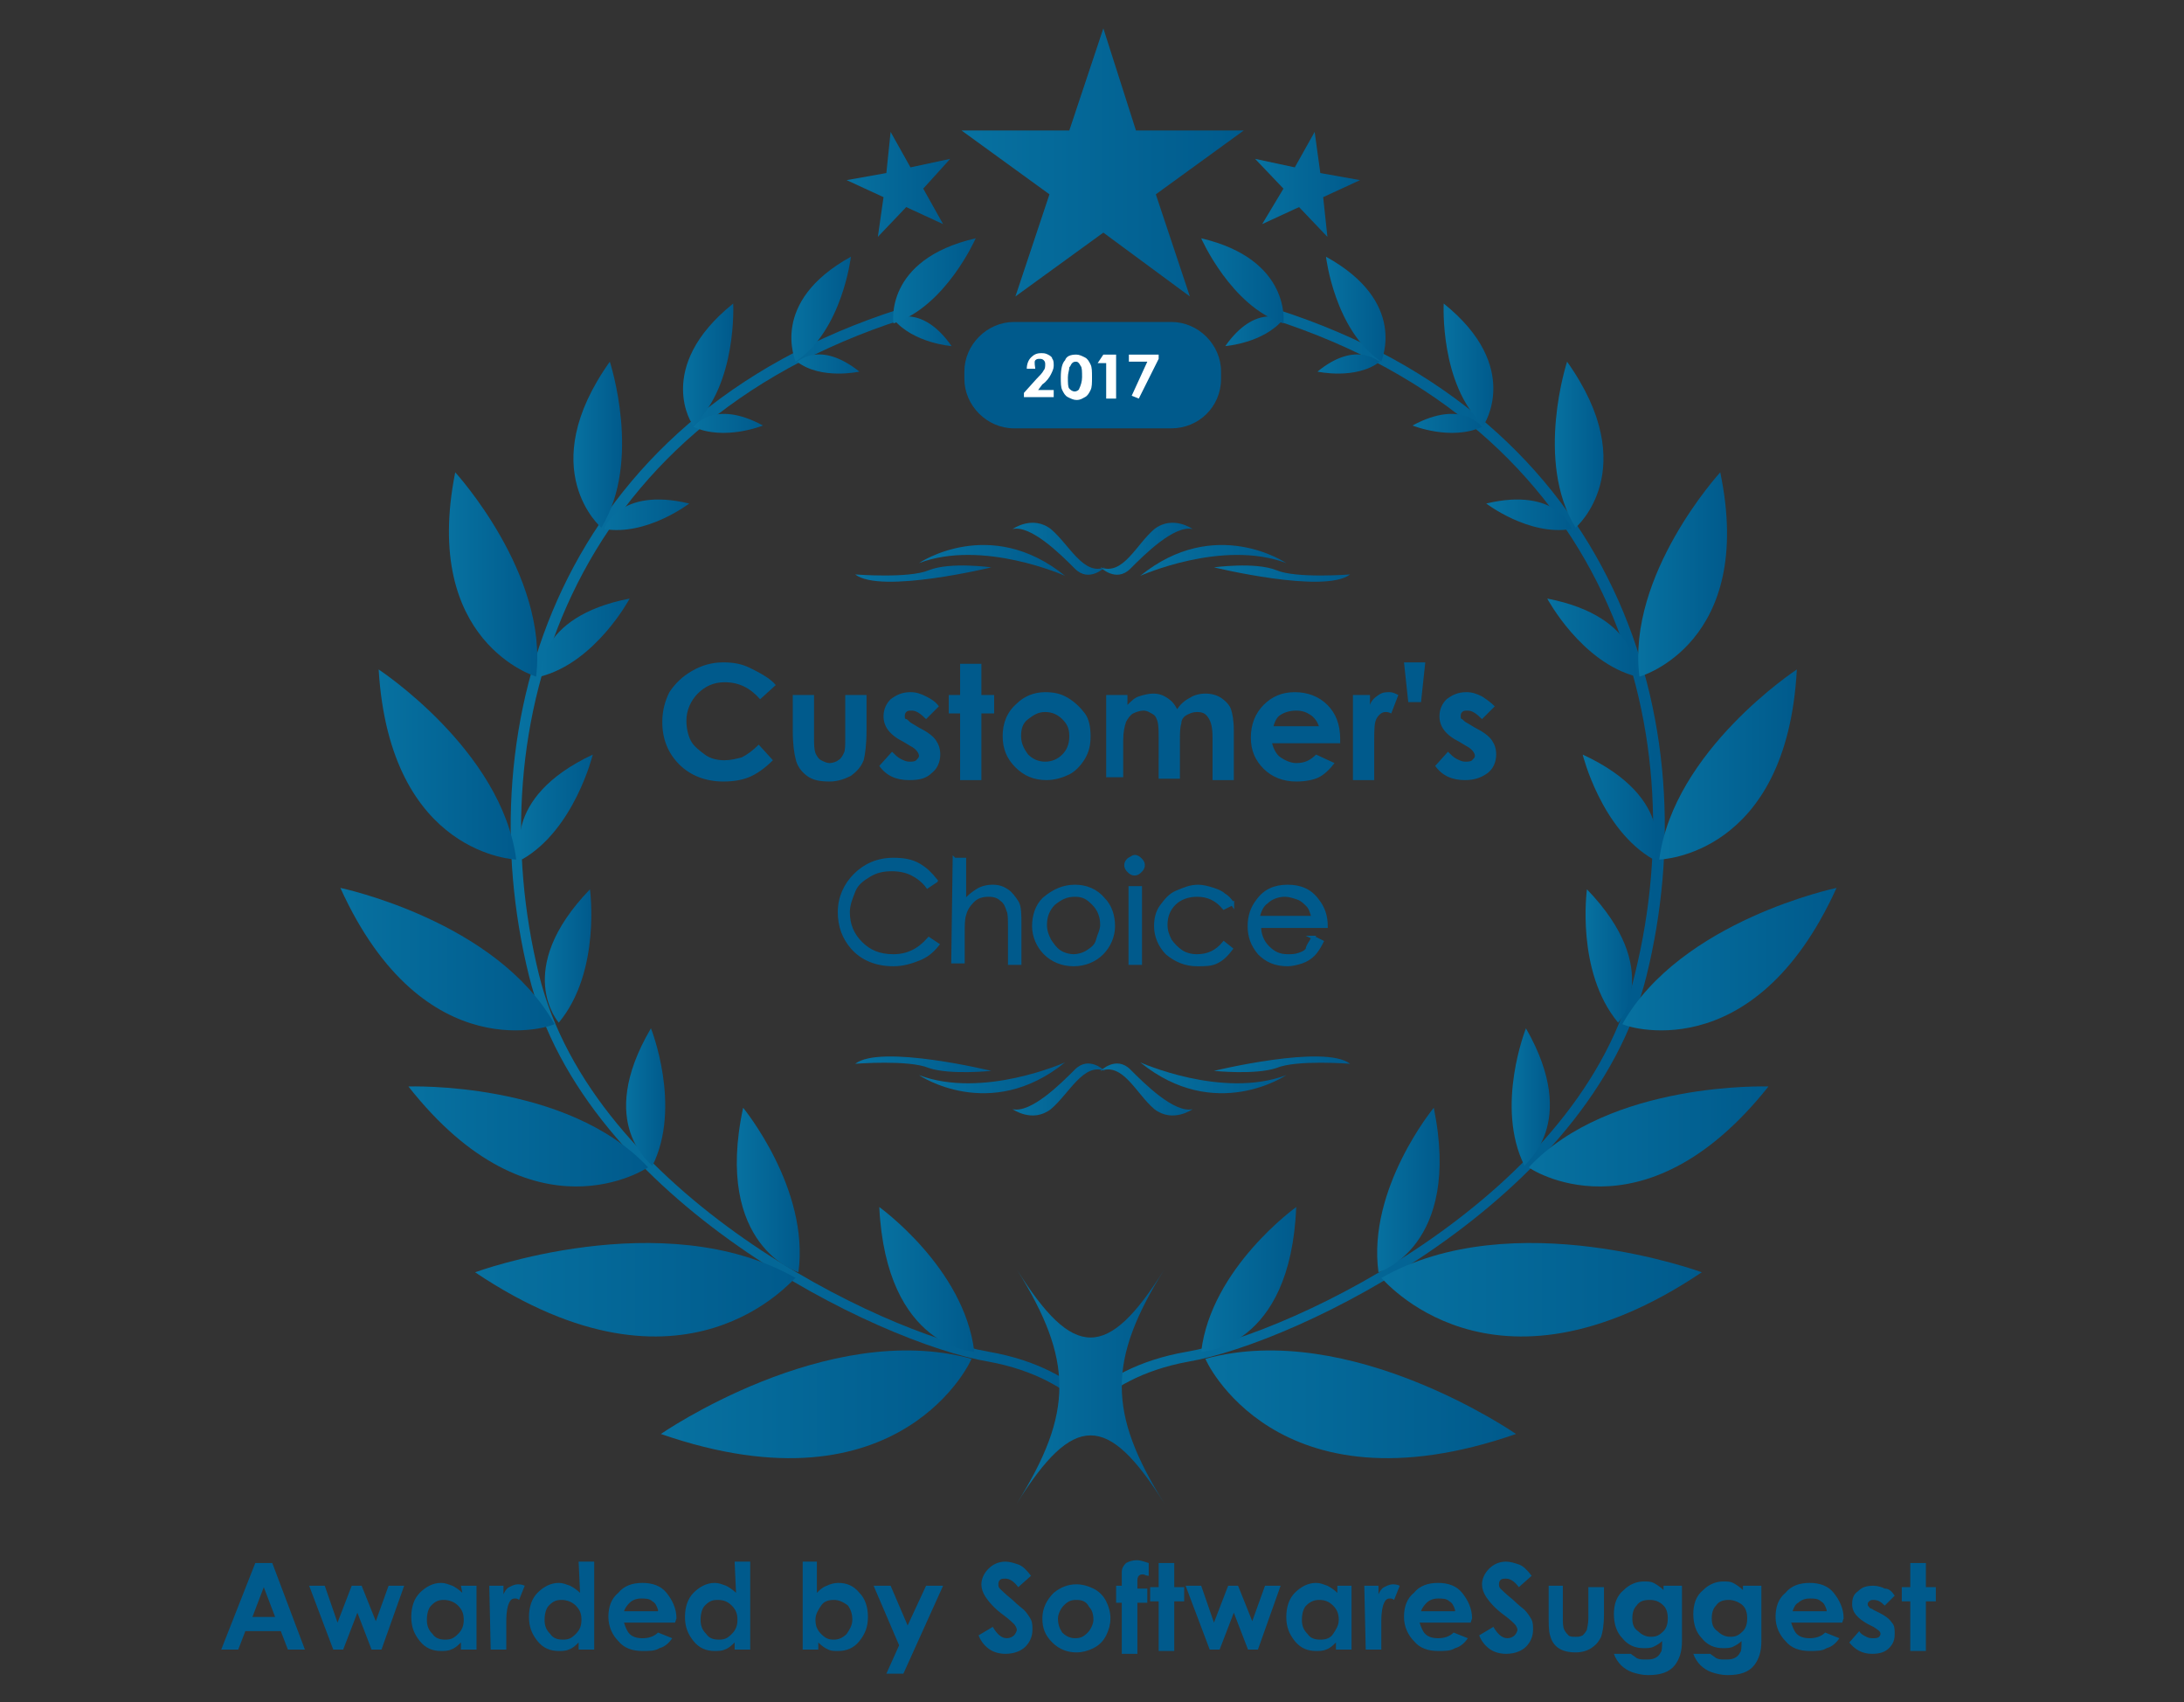 <svg xmlns="http://www.w3.org/2000/svg" xml:space="preserve" id="Layer_1" x="0" y="0" style="enable-background:new 0 0 154 120" version="1.1" viewBox="0 0 154 120"><rect x="0" y="0" width="154" height="120" fill="#333333" stroke="none"/><style type="text/css">.st0{fill:url(#SVGID_1_)}.st1{fill:url(#SVGID_2_)}.st2{fill:url(#SVGID_3_)}.st3{fill:url(#SVGID_4_)}.st4{fill:url(#SVGID_5_)}.st5{fill:url(#SVGID_6_)}.st6{fill:url(#SVGID_7_)}.st7{fill:url(#SVGID_8_)}.st8{fill:url(#SVGID_9_)}.st9{fill:url(#SVGID_10_)}.st10{fill:url(#SVGID_11_)}.st11{fill:url(#SVGID_12_)}.st12{fill:url(#SVGID_13_)}.st13{fill:url(#SVGID_14_)}.st14{fill:url(#SVGID_15_)}.st15{fill:url(#SVGID_16_)}.st16{fill:url(#SVGID_17_)}.st17{fill:url(#SVGID_18_)}.st18{fill:url(#SVGID_19_)}.st19{fill:url(#SVGID_20_)}.st20{fill:url(#SVGID_21_)}.st21{fill:url(#SVGID_22_)}.st22{fill:url(#SVGID_23_)}.st23{fill:url(#SVGID_24_)}.st24{fill:url(#SVGID_25_)}.st25{fill:url(#SVGID_26_)}.st26{fill:url(#SVGID_27_)}.st27{fill:url(#SVGID_28_)}.st28{fill:url(#SVGID_29_)}.st29{fill:url(#SVGID_30_)}.st30{fill:url(#SVGID_31_)}.st31{fill:url(#SVGID_32_)}.st32{fill:url(#SVGID_33_)}.st33{fill:url(#SVGID_34_)}.st34{fill:url(#SVGID_35_)}.st35{fill:url(#SVGID_36_)}.st36{fill:url(#SVGID_37_)}.st37{fill:url(#SVGID_38_)}.st38{fill:url(#SVGID_39_)}.st39{fill:url(#SVGID_40_)}.st40{fill:url(#SVGID_41_)}.st41{fill:url(#SVGID_42_)}.st42{fill:url(#SVGID_43_)}.st43{fill:url(#SVGID_44_)}.st44{fill:url(#SVGID_45_)}.st45,.st46{fill:#005a8c}.st46{stroke:#005a8c;stroke-width:.25;stroke-miterlimit:10}.st47{fill:none}.st48{fill:url(#SVGID_46_)}.st49{fill:url(#SVGID_47_)}.st50{fill:url(#SVGID_48_)}.st51{fill:url(#SVGID_49_)}.st52{fill:url(#SVGID_50_)}.st53{fill:url(#SVGID_51_)}.st54{fill:url(#SVGID_52_)}.st55{fill:url(#SVGID_53_)}.st56{fill:url(#SVGID_54_)}.st57{fill:url(#SVGID_55_)}.st58{fill:url(#SVGID_56_)}.st59{fill:url(#SVGID_57_)}.st60{fill:url(#SVGID_58_)}.st61{fill:#fff}</style><g><g><g><linearGradient id="SVGID_1_" x1="36.009" x2="78.839" y1="58.32" y2="58.32" gradientTransform="matrix(1 0 0 -1 0 120)" gradientUnits="userSpaceOnUse"><stop offset="0" style="stop-color:#0771a0"/><stop offset="1" style="stop-color:#005a8c"/></linearGradient><path d="M78.5 101.6c-.1 0-.3-.1-.3-.2 0 0-1.9-4.2-8.5-5.4-7.7-1.3-28.5-11.3-32.4-27.2-4.4-17.8 2-39.3 26.1-47 .2-.1.4 0 .5.2s0 .4-.2.5C40 30.1 33.7 51.2 38 68.7 41.8 84.2 62.2 94 69.7 95.3c7 1.2 9 5.6 9.1 5.8.1.2 0 .4-.3.5.1 0 0 0 0 0z" class="st0"/></g><g><linearGradient id="SVGID_2_" x1="62.028" x2="68.708" y1="29.8" y2="29.8" gradientTransform="matrix(1 0 0 -1 0 120)" gradientUnits="userSpaceOnUse"><stop offset="0" style="stop-color:#0771a0"/><stop offset="1" style="stop-color:#005a8c"/></linearGradient><path d="M62 85.1s6 4.3 6.7 10.2c0 0-6.2-.2-6.7-10.2z" class="st1"/><linearGradient id="SVGID_3_" x1="46.6" x2="68.547" y1="20.991" y2="20.991" gradientTransform="matrix(1 0 0 -1 0 120)" gradientUnits="userSpaceOnUse"><stop offset="0" style="stop-color:#0771a0"/><stop offset="1" style="stop-color:#005a8c"/></linearGradient><path d="M46.6 101.1s11.7-8.1 21.9-5.3c.1-.1-4.9 11.2-21.9 5.3z" class="st2"/></g><g><linearGradient id="SVGID_4_" x1="51.973" x2="56.405" y1="36.1" y2="36.1" gradientTransform="matrix(1 0 0 -1 0 120)" gradientUnits="userSpaceOnUse"><stop offset="0" style="stop-color:#0771a0"/><stop offset="1" style="stop-color:#005a8c"/></linearGradient><path d="M52.4 78.1s4.7 5.7 3.9 11.6c0 0-6-1.8-3.9-11.6z" class="st3"/><linearGradient id="SVGID_5_" x1="33.457" x2="56.057" y1="29.068" y2="29.068" gradientTransform="matrix(1 0 0 -1 0 120)" gradientUnits="userSpaceOnUse"><stop offset="0" style="stop-color:#0771a0"/><stop offset="1" style="stop-color:#005a8c"/></linearGradient><path d="M33.5 89.7s13.3-4.9 22.6.4c-.1-.1-7.7 9.6-22.6-.4z" class="st4"/></g><g><linearGradient id="SVGID_6_" x1="44.17" x2="46.895" y1="42.65" y2="42.65" gradientTransform="matrix(1 0 0 -1 0 120)" gradientUnits="userSpaceOnUse"><stop offset="0" style="stop-color:#0771a0"/><stop offset="1" style="stop-color:#005a8c"/></linearGradient><path d="M45.9 72.5s2.2 5.5.1 9.7c0-.1-4.1-2.9-.1-9.7z" class="st5"/><linearGradient id="SVGID_7_" x1="28.8" x2="45.734" y1="39.877" y2="39.877" gradientTransform="matrix(1 0 0 -1 0 120)" gradientUnits="userSpaceOnUse"><stop offset="0" style="stop-color:#0771a0"/><stop offset="1" style="stop-color:#005a8c"/></linearGradient><path d="M28.8 76.6s11.2-.4 16.9 5.7c0 0-8.1 5.5-16.9-5.7z" class="st6"/></g><g><linearGradient id="SVGID_8_" x1="38.41" x2="41.676" y1="52.6" y2="52.6" gradientTransform="matrix(1 0 0 -1 0 120)" gradientUnits="userSpaceOnUse"><stop offset="0" style="stop-color:#0771a0"/><stop offset="1" style="stop-color:#005a8c"/></linearGradient><path d="M41.6 62.7s.8 5.8-2.2 9.4c0 0-3.3-3.7 2.2-9.4z" class="st7"/><linearGradient id="SVGID_9_" x1="24" x2="39.057" y1="52.377" y2="52.377" gradientTransform="matrix(1 0 0 -1 0 120)" gradientUnits="userSpaceOnUse"><stop offset="0" style="stop-color:#0771a0"/><stop offset="1" style="stop-color:#005a8c"/></linearGradient><path d="M24 62.6s11 2.3 15.1 9.6c0 .1-9.2 3.4-15.1-9.6z" class="st8"/></g><g><linearGradient id="SVGID_10_" x1="36.629" x2="41.842" y1="63.1" y2="63.1" gradientTransform="matrix(1 0 0 -1 0 120)" gradientUnits="userSpaceOnUse"><stop offset="0" style="stop-color:#0771a0"/><stop offset="1" style="stop-color:#005a8c"/></linearGradient><path d="M41.8 53.2s-1.3 5.3-5 7.4c0 0-1.6-4.3 5-7.4z" class="st9"/><linearGradient id="SVGID_11_" x1="26.72" x2="36.455" y1="66.1" y2="66.1" gradientTransform="matrix(1 0 0 -1 0 120)" gradientUnits="userSpaceOnUse"><stop offset="0" style="stop-color:#0771a0"/><stop offset="1" style="stop-color:#005a8c"/></linearGradient><path d="M26.7 47.2s8.7 5.7 9.7 13.4c.1 0-8.9-.2-9.7-13.4z" class="st10"/></g><g><linearGradient id="SVGID_12_" x1="38.108" x2="44.412" y1="75.05" y2="75.05" gradientTransform="matrix(1 0 0 -1 0 120)" gradientUnits="userSpaceOnUse"><stop offset="0" style="stop-color:#0771a0"/><stop offset="1" style="stop-color:#005a8c"/></linearGradient><path d="M44.4 42.2s-2.4 4.5-6.3 5.5c0 0-.4-4.2 6.3-5.5z" class="st11"/><linearGradient id="SVGID_13_" x1="31.684" x2="37.885" y1="79.5" y2="79.5" gradientTransform="matrix(1 0 0 -1 0 120)" gradientUnits="userSpaceOnUse"><stop offset="0" style="stop-color:#0771a0"/><stop offset="1" style="stop-color:#005a8c"/></linearGradient><path d="M32.1 33.3s6.6 7.2 5.7 14.4c0 0-8.1-2.4-5.7-14.4z" class="st12"/></g><g><linearGradient id="SVGID_14_" x1="42.609" x2="48.647" y1="83.706" y2="83.706" gradientTransform="matrix(1 0 0 -1 0 120)" gradientUnits="userSpaceOnUse"><stop offset="0" style="stop-color:#0771a0"/><stop offset="1" style="stop-color:#005a8c"/></linearGradient><path d="M48.6 35.5s-3 2.3-6 1.8c0 0 1-3 6-1.8z" class="st13"/><linearGradient id="SVGID_15_" x1="40.427" x2="43.855" y1="88.65" y2="88.65" gradientTransform="matrix(1 0 0 -1 0 120)" gradientUnits="userSpaceOnUse"><stop offset="0" style="stop-color:#0771a0"/><stop offset="1" style="stop-color:#005a8c"/></linearGradient><path d="M43 25.5s2.3 7-.6 11.7c0 0-4.8-4.1.6-11.7z" class="st14"/></g><g><linearGradient id="SVGID_16_" x1="48.947" x2="53.827" y1="90.15" y2="90.15" gradientTransform="matrix(1 0 0 -1 0 120)" gradientUnits="userSpaceOnUse"><stop offset="0" style="stop-color:#0771a0"/><stop offset="1" style="stop-color:#005a8c"/></linearGradient><path d="M53.8 30s-2.7 1.1-4.9.1c0 0 1.4-2 4.9-.1z" class="st15"/><linearGradient id="SVGID_17_" x1="48.147" x2="51.662" y1="94.3" y2="94.3" gradientTransform="matrix(1 0 0 -1 0 120)" gradientUnits="userSpaceOnUse"><stop offset="0" style="stop-color:#0771a0"/><stop offset="1" style="stop-color:#005a8c"/></linearGradient><path d="M51.7 21.4s.3 5.7-2.8 8.6c-.1 0-2.8-4.1 2.8-8.6z" class="st16"/></g><g><linearGradient id="SVGID_18_" x1="56.158" x2="60.605" y1="94.337" y2="94.337" gradientTransform="matrix(1 0 0 -1 0 120)" gradientUnits="userSpaceOnUse"><stop offset="0" style="stop-color:#0771a0"/><stop offset="1" style="stop-color:#005a8c"/></linearGradient><path d="M60.6 26.2s-2.7.6-4.4-.7c0 .1 1.5-1.6 4.4.7z" class="st17"/><linearGradient id="SVGID_19_" x1="55.783" x2="59.967" y1="98.2" y2="98.2" gradientTransform="matrix(1 0 0 -1 0 120)" gradientUnits="userSpaceOnUse"><stop offset="0" style="stop-color:#0771a0"/><stop offset="1" style="stop-color:#005a8c"/></linearGradient><path d="M60 18.1s-.6 5.2-3.9 7.4c0-.1-1.9-4.2 3.9-7.4z" class="st18"/></g><g><linearGradient id="SVGID_20_" x1="63.01" x2="67.092" y1="96.648" y2="96.648" gradientTransform="matrix(1 0 0 -1 0 120)" gradientUnits="userSpaceOnUse"><stop offset="0" style="stop-color:#0771a0"/><stop offset="1" style="stop-color:#005a8c"/></linearGradient><path d="M67.1 24.4s-2.7-.2-4.1-1.9c0 0 2-1.1 4.1 1.9z" class="st19"/><linearGradient id="SVGID_21_" x1="62.956" x2="68.786" y1="100.2" y2="100.2" gradientTransform="matrix(1 0 0 -1 0 120)" gradientUnits="userSpaceOnUse"><stop offset="0" style="stop-color:#0771a0"/><stop offset="1" style="stop-color:#005a8c"/></linearGradient><path d="M68.8 16.8s-2.1 4.8-5.8 6c0 0-.7-4.5 5.8-6z" class="st20"/></g></g><g><g><linearGradient id="SVGID_22_" x1="74.612" x2="117.442" y1="58.32" y2="58.32" gradientTransform="matrix(1 0 0 -1 0 120)" gradientUnits="userSpaceOnUse"><stop offset="0" style="stop-color:#0771a0"/><stop offset="1" style="stop-color:#005a8c"/></linearGradient><path d="M75 101.6c.1 0 .3-.1.3-.2 0 0 1.9-4.2 8.5-5.4 7.6-1.3 28.4-11.3 32.3-27.2 4.4-17.8-2-39.3-26.1-47-.2-.1-.4 0-.5.2s0 .4.2.5c23.7 7.6 29.9 28.6 25.6 46.1-3.6 15.6-24.1 25.4-31.6 26.7-7 1.2-9 5.6-9.1 5.8-.1.2 0 .4.2.5h.2z" class="st21"/></g><g><linearGradient id="SVGID_23_" x1="84.76" x2="91.44" y1="29.8" y2="29.8" gradientTransform="matrix(1 0 0 -1 0 120)" gradientUnits="userSpaceOnUse"><stop offset="0" style="stop-color:#0771a0"/><stop offset="1" style="stop-color:#005a8c"/></linearGradient><path d="M91.4 85.1s-6 4.3-6.7 10.2c.1 0 6.3-.2 6.7-10.2z" class="st22"/><linearGradient id="SVGID_24_" x1="84.917" x2="106.864" y1="20.991" y2="20.991" gradientTransform="matrix(1 0 0 -1 0 120)" gradientUnits="userSpaceOnUse"><stop offset="0" style="stop-color:#0771a0"/><stop offset="1" style="stop-color:#005a8c"/></linearGradient><path d="M106.9 101.1S95.2 93 85 95.8c-.1-.1 4.9 11.2 21.9 5.3z" class="st23"/></g><g><linearGradient id="SVGID_25_" x1="97.062" x2="101.495" y1="36.1" y2="36.1" gradientTransform="matrix(1 0 0 -1 0 120)" gradientUnits="userSpaceOnUse"><stop offset="0" style="stop-color:#0771a0"/><stop offset="1" style="stop-color:#005a8c"/></linearGradient><path d="M101.1 78.1s-4.7 5.7-3.9 11.6c0 0 5.9-1.8 3.9-11.6z" class="st24"/><linearGradient id="SVGID_26_" x1="97.425" x2="120.025" y1="29.068" y2="29.068" gradientTransform="matrix(1 0 0 -1 0 120)" gradientUnits="userSpaceOnUse"><stop offset="0" style="stop-color:#0771a0"/><stop offset="1" style="stop-color:#005a8c"/></linearGradient><path d="M120 89.7s-13.3-4.9-22.6.4c0-.1 7.7 9.6 22.6-.4z" class="st25"/></g><g><linearGradient id="SVGID_27_" x1="106.573" x2="109.299" y1="42.65" y2="42.65" gradientTransform="matrix(1 0 0 -1 0 120)" gradientUnits="userSpaceOnUse"><stop offset="0" style="stop-color:#0771a0"/><stop offset="1" style="stop-color:#005a8c"/></linearGradient><path d="M107.6 72.5s-2.2 5.5-.1 9.7c-.1-.1 4-2.9.1-9.7z" class="st26"/><linearGradient id="SVGID_28_" x1="107.737" x2="124.671" y1="39.877" y2="39.877" gradientTransform="matrix(1 0 0 -1 0 120)" gradientUnits="userSpaceOnUse"><stop offset="0" style="stop-color:#0771a0"/><stop offset="1" style="stop-color:#005a8c"/></linearGradient><path d="M124.7 76.6s-11.2-.4-16.9 5.7c-.1 0 8 5.5 16.9-5.7z" class="st27"/></g><g><linearGradient id="SVGID_29_" x1="111.793" x2="115.057" y1="52.6" y2="52.6" gradientTransform="matrix(1 0 0 -1 0 120)" gradientUnits="userSpaceOnUse"><stop offset="0" style="stop-color:#0771a0"/><stop offset="1" style="stop-color:#005a8c"/></linearGradient><path d="M111.9 62.7s-.8 5.8 2.2 9.4c0 0 3.3-3.7-2.2-9.4z" class="st28"/><linearGradient id="SVGID_30_" x1="114.417" x2="129.474" y1="52.377" y2="52.377" gradientTransform="matrix(1 0 0 -1 0 120)" gradientUnits="userSpaceOnUse"><stop offset="0" style="stop-color:#0771a0"/><stop offset="1" style="stop-color:#005a8c"/></linearGradient><path d="M129.5 62.6s-11 2.3-15.1 9.6c0 .1 9.2 3.4 15.1-9.6z" class="st29"/></g><g><linearGradient id="SVGID_31_" x1="111.625" x2="116.838" y1="63.1" y2="63.1" gradientTransform="matrix(1 0 0 -1 0 120)" gradientUnits="userSpaceOnUse"><stop offset="0" style="stop-color:#0771a0"/><stop offset="1" style="stop-color:#005a8c"/></linearGradient><path d="M111.6 53.2s1.3 5.3 5 7.4c.1 0 1.7-4.3-5-7.4z" class="st30"/><linearGradient id="SVGID_32_" x1="117.013" x2="126.748" y1="66.1" y2="66.1" gradientTransform="matrix(1 0 0 -1 0 120)" gradientUnits="userSpaceOnUse"><stop offset="0" style="stop-color:#0771a0"/><stop offset="1" style="stop-color:#005a8c"/></linearGradient><path d="M126.7 47.2s-8.7 5.7-9.7 13.4c0 0 9-.2 9.7-13.4z" class="st31"/></g><g><linearGradient id="SVGID_33_" x1="109.051" x2="115.356" y1="75.05" y2="75.05" gradientTransform="matrix(1 0 0 -1 0 120)" gradientUnits="userSpaceOnUse"><stop offset="0" style="stop-color:#0771a0"/><stop offset="1" style="stop-color:#005a8c"/></linearGradient><path d="M109.1 42.2s2.4 4.5 6.3 5.5c0 0 .4-4.2-6.3-5.5z" class="st32"/><linearGradient id="SVGID_34_" x1="115.583" x2="121.784" y1="79.5" y2="79.5" gradientTransform="matrix(1 0 0 -1 0 120)" gradientUnits="userSpaceOnUse"><stop offset="0" style="stop-color:#0771a0"/><stop offset="1" style="stop-color:#005a8c"/></linearGradient><path d="M121.3 33.3s-6.6 7.2-5.7 14.4c.1 0 8.2-2.4 5.7-14.4z" class="st33"/></g><g><linearGradient id="SVGID_35_" x1="104.821" x2="110.858" y1="83.706" y2="83.706" gradientTransform="matrix(1 0 0 -1 0 120)" gradientUnits="userSpaceOnUse"><stop offset="0" style="stop-color:#0771a0"/><stop offset="1" style="stop-color:#005a8c"/></linearGradient><path d="M104.8 35.5s3 2.3 6 1.8c.1 0-1-3-6-1.8z" class="st34"/><linearGradient id="SVGID_36_" x1="109.613" x2="113.041" y1="88.65" y2="88.65" gradientTransform="matrix(1 0 0 -1 0 120)" gradientUnits="userSpaceOnUse"><stop offset="0" style="stop-color:#0771a0"/><stop offset="1" style="stop-color:#005a8c"/></linearGradient><path d="M110.5 25.5s-2.3 7 .6 11.7c0 0 4.8-4.1-.6-11.7z" class="st35"/></g><g><linearGradient id="SVGID_37_" x1="99.642" x2="104.521" y1="90.15" y2="90.15" gradientTransform="matrix(1 0 0 -1 0 120)" gradientUnits="userSpaceOnUse"><stop offset="0" style="stop-color:#0771a0"/><stop offset="1" style="stop-color:#005a8c"/></linearGradient><path d="M99.6 30s2.7 1.1 4.9.1c0 0-1.4-2-4.9-.1z" class="st36"/><linearGradient id="SVGID_38_" x1="101.806" x2="105.32" y1="94.3" y2="94.3" gradientTransform="matrix(1 0 0 -1 0 120)" gradientUnits="userSpaceOnUse"><stop offset="0" style="stop-color:#0771a0"/><stop offset="1" style="stop-color:#005a8c"/></linearGradient><path d="M101.8 21.4s-.3 5.7 2.8 8.6c0 0 2.8-4.1-2.8-8.6z" class="st37"/></g><g><linearGradient id="SVGID_39_" x1="92.862" x2="97.311" y1="94.337" y2="94.337" gradientTransform="matrix(1 0 0 -1 0 120)" gradientUnits="userSpaceOnUse"><stop offset="0" style="stop-color:#0771a0"/><stop offset="1" style="stop-color:#005a8c"/></linearGradient><path d="M92.9 26.2s2.7.6 4.4-.7c0 .1-1.6-1.6-4.4.7z" class="st38"/><linearGradient id="SVGID_40_" x1="93.5" x2="97.685" y1="98.2" y2="98.2" gradientTransform="matrix(1 0 0 -1 0 120)" gradientUnits="userSpaceOnUse"><stop offset="0" style="stop-color:#0771a0"/><stop offset="1" style="stop-color:#005a8c"/></linearGradient><path d="M93.5 18.1s.6 5.2 3.9 7.4c0-.1 1.9-4.2-3.9-7.4z" class="st39"/></g><g><linearGradient id="SVGID_41_" x1="86.377" x2="90.457" y1="96.648" y2="96.648" gradientTransform="matrix(1 0 0 -1 0 120)" gradientUnits="userSpaceOnUse"><stop offset="0" style="stop-color:#0771a0"/><stop offset="1" style="stop-color:#005a8c"/></linearGradient><path d="M86.4 24.4s2.7-.2 4.1-1.9c0 0-2-1.1-4.1 1.9z" class="st40"/><linearGradient id="SVGID_42_" x1="84.681" x2="90.512" y1="100.2" y2="100.2" gradientTransform="matrix(1 0 0 -1 0 120)" gradientUnits="userSpaceOnUse"><stop offset="0" style="stop-color:#0771a0"/><stop offset="1" style="stop-color:#005a8c"/></linearGradient><path d="M84.7 16.8s2.1 4.8 5.8 6c0 0 .6-4.5-5.8-6z" class="st41"/></g></g></g><linearGradient id="SVGID_43_" x1="67.841" x2="87.675" y1="108.55" y2="108.55" gradientTransform="matrix(1 0 0 -1 0 120)" gradientUnits="userSpaceOnUse"><stop offset="0" style="stop-color:#0771a0"/><stop offset="1" style="stop-color:#005a8c"/></linearGradient><path d="m77.8 2 2.3 7.2h7.6l-6.2 4.5 2.4 7.2-6.1-4.5-6.2 4.5 2.4-7.2-6.2-4.5h7.6z" class="st42"/><g><linearGradient id="SVGID_44_" x1="88.52" x2="95.854" y1="107" y2="107" gradientTransform="matrix(1 0 0 -1 0 120)" gradientUnits="userSpaceOnUse"><stop offset="0" style="stop-color:#0771a0"/><stop offset="1" style="stop-color:#005a8c"/></linearGradient><path d="m92.7 9.3.4 2.9 2.8.5-2.6 1.2.3 2.8-2-2.1-2.6 1.2 1.5-2.5-2-2.1 2.8.6z" class="st43"/><linearGradient id="SVGID_45_" x1="59.661" x2="66.994" y1="107" y2="107" gradientTransform="matrix(1 0 0 -1 0 120)" gradientUnits="userSpaceOnUse"><stop offset="0" style="stop-color:#0771a0"/><stop offset="1" style="stop-color:#005a8c"/></linearGradient><path d="m62.8 9.3-.3 2.9-2.8.5 2.6 1.2-.4 2.8 2-2.1 2.6 1.2-1.4-2.5 1.9-2.1-2.8.6z" class="st44"/></g><g><path d="m54.7 48.3-1.1 1c-.7-.8-1.5-1.2-2.5-1.2-.8 0-1.4.3-1.9.8s-.8 1.2-.8 1.9c0 .5.1 1 .3 1.4s.6.7 1 1 .9.4 1.4.4c.4 0 .8-.1 1.2-.2.4-.2.8-.5 1.2-.9l1 1.1c-.6.6-1.2 1-1.7 1.2s-1.1.3-1.8.3c-1.2 0-2.3-.4-3.1-1.2s-1.2-1.8-1.2-3c0-.8.2-1.5.5-2.1.4-.6.9-1.1 1.6-1.5.7-.4 1.4-.6 2.2-.6.7 0 1.3.1 1.9.4s1.4.7 1.8 1.2zM55.9 49h1.5v2.9c0 .6 0 .9.1 1.2.1.2.2.4.4.5s.4.2.6.2c.2 0 .5-.1.6-.2.2-.1.3-.3.4-.5.1-.2.1-.5.1-1.1v-3h1.5v2.5c0 1-.1 1.7-.2 2.1-.2.5-.5.8-.9 1.1-.4.2-.9.4-1.5.4-.7 0-1.2-.1-1.6-.4-.4-.3-.7-.7-.8-1.2-.1-.4-.2-1-.2-2V49zM66.2 49.8l-.9.9c-.4-.4-.7-.6-1-.6-.2 0-.3 0-.4.1s-.1.2-.1.3 0 .2.1.2.2.2.4.3l.5.3c.6.3 1 .6 1.2.9.2.3.3.6.3 1 0 .5-.2 1-.6 1.3-.4.4-.9.5-1.6.5-.9 0-1.6-.3-2.1-1l.9-1c.2.2.4.4.6.5s.4.2.6.2.4 0 .5-.1.2-.2.2-.3c0-.2-.2-.5-.6-.7l-.5-.3c-1-.5-1.4-1.1-1.4-1.8 0-.5.2-.9.5-1.2.4-.3.8-.5 1.4-.5.4 0 .7.1 1.1.3.4.2.7.4.9.7zM67.7 46.8h1.5V49h.9v1.3h-.9V55h-1.5v-4.7h-.8V49h.8v-2.2zM73.7 48.8c.6 0 1.1.1 1.6.4s.9.7 1.2 1.1.4 1 .4 1.6-.1 1.1-.4 1.6-.7.9-1.1 1.1-1 .4-1.6.4c-.9 0-1.6-.3-2.2-.9-.6-.6-.9-1.3-.9-2.2s.3-1.7 1-2.3c.5-.5 1.2-.8 2-.8zm0 1.4c-.5 0-.8.2-1.2.5s-.5.7-.5 1.2.2.9.5 1.3c.3.3.7.5 1.2.5s.9-.2 1.2-.5c.3-.3.5-.7.5-1.3s-.2-.9-.5-1.2c-.3-.3-.7-.5-1.2-.5zM78 49h1.5v.7c.3-.3.5-.5.8-.6s.7-.2 1-.2c.4 0 .7.1 1 .3s.5.4.7.8c.2-.3.5-.6.9-.8.3-.2.7-.3 1.1-.3s.8.1 1.1.3c.3.2.6.5.7.8s.2.8.2 1.5V55h-1.5v-3c0-.7-.1-1.1-.3-1.4s-.4-.4-.8-.4c-.3 0-.5.1-.7.2-.2.1-.4.3-.4.6-.1.3-.1.7-.1 1.2v2.7h-1.5V52c0-.5 0-.9-.1-1.2s-.2-.4-.4-.5c-.2-.1-.3-.2-.6-.2-.2 0-.5.1-.7.2-.2.1-.4.4-.5.6-.1.3-.2.7-.2 1.3v2.6H78V49zM94.5 52.4h-4.8c.1.4.3.8.6 1 .3.2.7.4 1.1.4.6 0 1-.2 1.4-.6l1.3.6c-.3.4-.7.8-1.1 1s-1 .3-1.6.3c-.9 0-1.7-.3-2.3-.9-.6-.6-.9-1.3-.9-2.2s.3-1.7.9-2.3 1.3-.9 2.2-.9c.9 0 1.7.3 2.3.9s.9 1.4.9 2.4v.3zM93 51.2c-.1-.3-.3-.6-.6-.8-.3-.2-.6-.3-1-.3s-.8.1-1.1.3c-.2.1-.4.4-.5.8H93zM95.3 49h1.3v.7c.1-.3.3-.5.6-.7s.5-.2.8-.2c.2 0 .4.1.6.2l-.5 1.3c-.2-.1-.3-.1-.4-.1-.2 0-.4.1-.6.4-.2.3-.2.8-.2 1.7V55h-1.5v-6h-.1zM100.2 49.5h-.9l-.3-2.8h1.5l-.3 2.8zM105.4 49.8l-.9.9c-.4-.4-.7-.6-1-.6-.2 0-.3 0-.4.1s-.1.2-.1.3 0 .2.1.2c.1.1.2.2.4.3l.5.3c.6.3 1 .6 1.2.9.2.3.3.6.3 1 0 .5-.2 1-.6 1.3s-.9.5-1.6.5c-.9 0-1.6-.3-2.1-1l.9-1c.2.2.4.4.6.5s.4.2.6.2.4 0 .5-.1.2-.2.2-.3c0-.2-.2-.5-.6-.7l-.5-.3c-1-.5-1.4-1.1-1.4-1.8 0-.5.2-.9.5-1.2.4-.3.8-.5 1.4-.5.4 0 .7.1 1.1.3.3.2.6.4.9.7z" class="st45"/></g><g><path d="m66 62.1-.6.4c-.3-.4-.7-.7-1.1-.9s-.9-.3-1.4-.3c-.6 0-1.1.1-1.6.4-.5.3-.9.6-1.1 1.1s-.4 1-.4 1.5c0 .9.3 1.6.9 2.2.6.6 1.3.9 2.3.9 1 0 1.8-.4 2.5-1.2l.6.4c-.4.5-.8.8-1.3 1s-1.1.4-1.8.4c-1.2 0-2.2-.4-2.9-1.2-.6-.7-.9-1.5-.9-2.5s.4-1.9 1.1-2.6 1.6-1.1 2.7-1.1c.7 0 1.3.1 1.8.4s.8.6 1.2 1.1zM67.3 60.6h.7v3c.3-.4.6-.6.9-.8s.7-.3 1.1-.3.7.1 1 .3.5.5.7.8.2.9.2 1.6v2.7h-.7v-2.5c0-.6 0-1-.1-1.2-.1-.3-.2-.6-.5-.8-.2-.2-.5-.3-.9-.3s-.8.1-1.1.4c-.3.3-.5.6-.6 1-.1.3-.1.7-.1 1.4v1.9h-.7l.1-7.2zM75.8 62.5c.8 0 1.5.3 2 .9.5.5.7 1.2.7 1.9s-.3 1.4-.8 1.9-1.2.8-2 .8-1.5-.3-2-.8-.8-1.2-.8-1.9.2-1.4.7-1.9c.7-.6 1.4-.9 2.2-.9zm0 .6c-.6 0-1 .2-1.5.6-.4.4-.6.9-.6 1.5 0 .4.1.7.3 1.1.2.3.4.6.7.8.3.2.7.3 1 .3s.7-.1 1-.3.6-.4.7-.8.3-.7.3-1.1c0-.6-.2-1.1-.6-1.5s-.7-.6-1.3-.6zM80 60.4c.2 0 .3.1.4.2.1.1.2.2.2.4s-.1.3-.2.4-.2.2-.4.2-.3-.1-.4-.2c-.1-.1-.2-.2-.2-.4s.1-.3.2-.4c.2-.1.3-.2.4-.2zm-.3 2.2h.7v5.3h-.7v-5.3zM86.9 63.7l-.6.3c-.5-.6-1.1-.9-1.9-.9-.6 0-1.2.2-1.6.6-.4.4-.6.9-.6 1.5 0 .4.1.7.3 1.1.2.3.5.6.8.8.3.2.7.3 1.1.3.8 0 1.4-.3 1.9-.9l.5.4c-.3.4-.6.7-1 .9s-.8.2-1.4.2c-.8 0-1.5-.3-2.1-.8-.5-.5-.8-1.2-.8-1.9 0-.5.1-1 .4-1.4s.6-.8 1.1-1 .9-.4 1.5-.4c.3 0 .7.1 1 .2s.6.2.8.4c.2.1.4.3.6.6zM92.6 66.1l.6.3c-.2.4-.4.7-.6.9-.2.2-.5.4-.8.5s-.7.2-1 .2c-.9 0-1.5-.3-2-.8-.5-.6-.7-1.2-.7-1.9s.2-1.3.6-1.8c.5-.7 1.2-1 2.1-1s1.6.3 2.1 1c.4.5.6 1.1.6 1.8h-4.7c0 .6.2 1.1.6 1.5s.8.6 1.4.6c.3 0 .5 0 .8-.1s.5-.2.6-.4c0-.2.2-.4.4-.8zm0-1.4c-.1-.4-.2-.7-.4-.9s-.4-.4-.7-.5c-.3-.1-.6-.2-.9-.2-.5 0-1 .2-1.3.5-.3.2-.5.6-.6 1.1h3.9z" class="st46"/></g><path d="M56.5 77.2H99M56.5 42.9H99" class="st47"/><g><g><linearGradient id="SVGID_46_" x1="77.607" x2="84.092" y1="43.188" y2="43.188" gradientTransform="matrix(1 0 0 -1 0 120)" gradientUnits="userSpaceOnUse"><stop offset="0" style="stop-color:#0771a0"/><stop offset="1" style="stop-color:#005a8c"/></linearGradient><path d="M77.6 75.5s1.1-1.1 2.1-.1 3.1 3.1 4.4 2.8c0 0-1.4 1-2.7 0-1.3-1.1-2.2-3.3-3.8-2.7z" class="st48"/><linearGradient id="SVGID_47_" x1="80.43" x2="90.716" y1="44.012" y2="44.012" gradientTransform="matrix(1 0 0 -1 0 120)" gradientUnits="userSpaceOnUse"><stop offset="0" style="stop-color:#0771a0"/><stop offset="1" style="stop-color:#005a8c"/></linearGradient><path d="M80.4 74.9s5.8 2.6 10.3.9c0 0-5 3.4-10.3-.9z" class="st49"/><linearGradient id="SVGID_48_" x1="85.6" x2="95.16" y1="44.963" y2="44.963" gradientTransform="matrix(1 0 0 -1 0 120)" gradientUnits="userSpaceOnUse"><stop offset="0" style="stop-color:#0771a0"/><stop offset="1" style="stop-color:#005a8c"/></linearGradient><path d="M85.6 75.5s7.8-1.9 9.6-.5c0 0-3.8-.3-5.2.3-1.5.5-4.4.2-4.4.2z" class="st50"/></g><g><linearGradient id="SVGID_49_" x1="71.421" x2="77.907" y1="43.188" y2="43.188" gradientTransform="matrix(1 0 0 -1 0 120)" gradientUnits="userSpaceOnUse"><stop offset="0" style="stop-color:#0771a0"/><stop offset="1" style="stop-color:#005a8c"/></linearGradient><path d="M77.9 75.5s-1.1-1.1-2.1-.1-3.1 3.1-4.4 2.8c0 0 1.4 1 2.7 0 1.3-1.1 2.3-3.3 3.8-2.7z" class="st51"/><linearGradient id="SVGID_50_" x1="64.8" x2="75.086" y1="44.012" y2="44.012" gradientTransform="matrix(1 0 0 -1 0 120)" gradientUnits="userSpaceOnUse"><stop offset="0" style="stop-color:#0771a0"/><stop offset="1" style="stop-color:#005a8c"/></linearGradient><path d="M75.1 74.9s-5.8 2.6-10.3.9c0 0 5 3.4 10.3-.9z" class="st52"/><linearGradient id="SVGID_51_" x1="60.357" x2="69.917" y1="44.963" y2="44.963" gradientTransform="matrix(1 0 0 -1 0 120)" gradientUnits="userSpaceOnUse"><stop offset="0" style="stop-color:#0771a0"/><stop offset="1" style="stop-color:#005a8c"/></linearGradient><path d="M69.9 75.5s-7.8-1.9-9.6-.5c0 0 3.8-.3 5.2.3 1.5.5 4.4.2 4.4.2z" class="st53"/></g></g><g><g><linearGradient id="SVGID_52_" x1="77.607" x2="84.092" y1="81.312" y2="81.312" gradientTransform="matrix(1 0 0 -1 0 120)" gradientUnits="userSpaceOnUse"><stop offset="0" style="stop-color:#0771a0"/><stop offset="1" style="stop-color:#005a8c"/></linearGradient><path d="M77.6 40s1.1 1.1 2.1.1 3.1-3.1 4.4-2.8c0 0-1.4-1-2.7 0-1.3 1.1-2.2 3.3-3.8 2.7z" class="st54"/><linearGradient id="SVGID_53_" x1="80.43" x2="90.716" y1="80.488" y2="80.488" gradientTransform="matrix(1 0 0 -1 0 120)" gradientUnits="userSpaceOnUse"><stop offset="0" style="stop-color:#0771a0"/><stop offset="1" style="stop-color:#005a8c"/></linearGradient><path d="M80.4 40.6s5.8-2.6 10.3-.9c0 0-5-3.4-10.3.9z" class="st55"/><linearGradient id="SVGID_54_" x1="85.6" x2="95.16" y1="79.558" y2="79.558" gradientTransform="matrix(1 0 0 -1 0 120)" gradientUnits="userSpaceOnUse"><stop offset="0" style="stop-color:#0771a0"/><stop offset="1" style="stop-color:#005a8c"/></linearGradient><path d="M85.6 40s7.8 1.9 9.6.5c0 0-3.8.3-5.2-.3-1.5-.6-4.4-.2-4.4-.2z" class="st56"/></g><g><linearGradient id="SVGID_55_" x1="71.421" x2="77.907" y1="81.312" y2="81.312" gradientTransform="matrix(1 0 0 -1 0 120)" gradientUnits="userSpaceOnUse"><stop offset="0" style="stop-color:#0771a0"/><stop offset="1" style="stop-color:#005a8c"/></linearGradient><path d="M77.9 40s-1.1 1.1-2.1.1-3.1-3.1-4.4-2.8c0 0 1.4-1 2.7 0 1.3 1.1 2.3 3.3 3.8 2.7z" class="st57"/><linearGradient id="SVGID_56_" x1="64.8" x2="75.086" y1="80.488" y2="80.488" gradientTransform="matrix(1 0 0 -1 0 120)" gradientUnits="userSpaceOnUse"><stop offset="0" style="stop-color:#0771a0"/><stop offset="1" style="stop-color:#005a8c"/></linearGradient><path d="M75.1 40.6s-5.8-2.6-10.3-.9c0 0 5-3.4 10.3.9z" class="st58"/><linearGradient id="SVGID_57_" x1="60.357" x2="69.917" y1="79.558" y2="79.558" gradientTransform="matrix(1 0 0 -1 0 120)" gradientUnits="userSpaceOnUse"><stop offset="0" style="stop-color:#0771a0"/><stop offset="1" style="stop-color:#005a8c"/></linearGradient><path d="M69.9 40s-7.8 1.9-9.6.5c0 0 3.8.3 5.2-.3 1.5-.6 4.4-.2 4.4-.2z" class="st59"/></g></g><linearGradient id="SVGID_58_" x1="71.7" x2="82.145" y1="22.25" y2="22.25" gradientTransform="matrix(1 0 0 -1 0 120)" gradientUnits="userSpaceOnUse"><stop offset="0" style="stop-color:#0771a0"/><stop offset="1" style="stop-color:#005a8c"/></linearGradient><path d="M71.7 106c4-6.4 4-10.1 0-16.5 4 6.4 6.4 6.4 10.4 0-4 6.4-4 10.1 0 16.5-4-6.4-6.4-6.4-10.4 0z" class="st60"/><g><g><path d="M18 110.2h1.2l2.3 6.1h-1.2l-.5-1.3h-2.5l-.5 1.3h-1.2l2.4-6.1zm.6 1.7-.8 2.1h1.6l-.8-2.1zM21.8 111.8h1.1l.9 2.6 1-2.6h.7l1 2.5.9-2.5h1.1l-1.6 4.5h-.7l-1-2.6-1 2.6h-.7l-1.7-4.5zM32.5 111.8h1.1v4.5h-1.1v-.5c-.2.2-.4.4-.7.5-.2.1-.5.1-.7.1-.6 0-1.1-.2-1.5-.7s-.6-1-.6-1.7.2-1.3.6-1.7c.4-.4.9-.7 1.5-.7.3 0 .5.1.8.2.2.1.5.3.7.5l-.1-.5zm-1.2 1c-.4 0-.6.1-.9.4-.2.2-.3.6-.3 1s.1.7.4 1c.2.3.5.4.9.4s.6-.1.9-.4.4-.6.4-1-.1-.7-.4-1-.7-.4-1-.4zM34.5 111.8h1v.6c.1-.2.2-.4.4-.5s.4-.2.6-.2c.1 0 .3 0 .5.1l-.4 1c-.1-.1-.2-.1-.3-.1-.2 0-.3.1-.4.3-.1.2-.2.6-.2 1.3v2h-1.1l-.1-4.5zM40.8 110.1h1.1v6.2h-1.1v-.5c-.2.2-.4.4-.7.5-.2.1-.5.1-.7.1-.6 0-1.1-.2-1.5-.7s-.6-1-.6-1.7.2-1.3.6-1.7c.4-.4.9-.7 1.5-.7.3 0 .5.1.8.2.2.1.5.3.7.5l-.1-2.2zm-1.2 2.7c-.4 0-.6.1-.9.4-.2.2-.3.6-.3 1s.1.7.4 1c.2.3.5.4.9.4s.6-.1.9-.4.4-.6.4-1-.1-.7-.4-1-.7-.4-1-.4zM47.6 114.4H44c.1.3.2.6.4.8.2.2.5.3.9.3s.8-.1 1.1-.4l1 .4c-.2.3-.5.6-.9.7-.3.2-.7.2-1.2.2-.7 0-1.3-.2-1.7-.7-.4-.4-.7-1-.7-1.7s.2-1.3.7-1.7c.4-.5 1-.7 1.7-.7s1.3.2 1.7.7.7 1.1.7 1.8l-.1.3zm-1.2-.9c-.1-.3-.2-.5-.4-.6-.2-.2-.5-.2-.8-.2s-.6.1-.8.3c-.1.1-.3.3-.4.6h2.4v-.1zM51.8 110.1h1.1v6.2h-1.1v-.5c-.2.2-.4.4-.7.5-.2.1-.5.1-.7.1-.6 0-1.1-.2-1.5-.7s-.6-1-.6-1.7.2-1.3.6-1.7c.4-.4.9-.7 1.5-.7.3 0 .5.1.8.2.2.1.5.3.7.5l-.1-2.2zm-1.2 2.7c-.4 0-.6.1-.9.4-.2.2-.3.6-.3 1s.1.7.4 1c.2.3.5.4.9.4s.6-.1.9-.4.4-.6.4-1-.1-.7-.4-1-.6-.4-1-.4zM57.6 110.1v2.2c.2-.2.4-.4.7-.5.2-.1.5-.2.8-.2.6 0 1.1.2 1.5.7.4.4.6 1 .6 1.7s-.2 1.2-.6 1.7c-.4.5-.9.7-1.5.7-.3 0-.5 0-.7-.1s-.4-.2-.7-.5v.5h-1.1v-6.2h1zm1.2 2.7c-.4 0-.7.1-.9.4s-.4.6-.4 1 .1.7.4 1 .5.4.9.4c.3 0 .6-.1.9-.4.2-.3.4-.6.4-1s-.1-.7-.3-1c-.4-.3-.7-.4-1-.4zM61.6 111.8h1.2l1.2 2.8 1.3-2.8h1.2l-2.8 6.2h-1.2l.9-2-1.8-4.2zM72.7 111.1l-.9.8c-.3-.4-.6-.6-.9-.6-.2 0-.3 0-.4.1s-.1.2-.1.3c0 .1 0 .2.1.3.1.1.4.4.9.8.4.4.7.6.8.7.2.2.4.5.5.7s.1.5.1.7c0 .5-.2.9-.5 1.2s-.8.5-1.4.5c-.4 0-.8-.1-1.1-.3s-.6-.5-.8-1l1-.6c.3.5.6.8 1 .8.2 0 .4-.1.5-.2s.2-.3.2-.4-.1-.3-.2-.4-.3-.3-.7-.6c-.7-.5-1.1-1-1.3-1.3-.2-.3-.3-.6-.3-.9 0-.4.2-.8.5-1.1.3-.3.7-.5 1.2-.5.3 0 .6.1.9.2.3.1.6.4.9.8zM75.9 111.7c.4 0 .8.1 1.2.3s.7.5.9.9c.2.4.3.8.3 1.2 0 .4-.1.8-.3 1.2-.2.4-.5.7-.9.9-.4.2-.8.3-1.2.3-.6 0-1.2-.2-1.7-.7s-.7-1-.7-1.7.3-1.3.8-1.8c.5-.4 1-.6 1.6-.6zm0 1.1c-.4 0-.6.1-.9.4-.2.2-.4.6-.4.9 0 .4.1.7.3 1 .2.2.5.4.9.4s.6-.1.9-.4c.2-.2.4-.6.4-.9 0-.4-.1-.7-.3-.9-.2-.4-.5-.5-.9-.5zM78.7 111.8h.4v-1c0-.2.1-.4.3-.6.2-.1.4-.2.8-.2.2 0 .5.1.8.2v.9c-.2 0-.3-.1-.4-.1s-.2 0-.3.1c0 0-.1.1-.1.3v.6h.7v1h-.7v3.6h-1.1V113h-.4v-1.2zM81.7 110.2h1.1v1.7h.7v1h-.7v3.5h-1.1v-3.5h-.6v-1h.6v-1.7zM83.6 111.8h1.1l.9 2.6 1-2.6h.7l1 2.5.9-2.5h1.1l-1.6 4.5H88l-1-2.6-1 2.6h-.7l-1.7-4.5zM94.2 111.8h1.1v4.5h-1.1v-.5c-.2.2-.4.4-.7.5-.2.1-.5.1-.7.1-.6 0-1.1-.2-1.5-.7s-.6-1-.6-1.7.2-1.3.6-1.7c.4-.4.9-.7 1.5-.7.3 0 .5.1.8.2.2.1.5.3.7.5v-.5h-.1zm-1.2 1c-.3 0-.6.1-.9.4-.2.2-.3.6-.3 1s.1.7.4 1c.2.3.5.4.9.4s.7-.1.9-.4.4-.6.4-1-.1-.7-.4-1-.6-.4-1-.4zM96.2 111.8h1v.6c.1-.2.2-.4.4-.5.2-.1.4-.2.6-.2.1 0 .3 0 .5.1l-.4 1c-.1-.1-.2-.1-.3-.1-.2 0-.3.1-.4.3-.1.2-.2.6-.2 1.3v2h-1.1l-.1-4.5zM103.7 114.4h-3.6c.1.3.2.6.4.8.2.2.5.3.9.3s.8-.1 1.1-.4l1 .4c-.2.3-.5.6-.9.7-.3.2-.7.2-1.2.2-.7 0-1.3-.2-1.7-.7-.4-.4-.7-1-.7-1.7s.2-1.3.7-1.7c.4-.5 1-.7 1.7-.7s1.3.2 1.7.7c.4.5.7 1.1.7 1.8l-.1.3zm-1.1-.9c-.1-.3-.2-.5-.4-.6-.2-.2-.5-.2-.8-.2s-.6.1-.8.3c-.1.1-.3.3-.4.6h2.4v-.1zM108 111.1l-.9.8c-.3-.4-.6-.6-.9-.6-.2 0-.3 0-.4.1s-.1.2-.1.3c0 .1 0 .2.1.3.1.1.4.4.9.8.4.4.7.6.8.7.2.2.4.5.5.7s.1.5.1.7c0 .5-.2.9-.5 1.2s-.8.5-1.4.5c-.4 0-.8-.1-1.1-.3s-.6-.5-.8-1l1-.6c.3.5.6.8 1 .8.2 0 .4-.1.5-.2s.2-.3.2-.4-.1-.3-.2-.4-.3-.3-.7-.6c-.7-.5-1.1-1-1.3-1.3-.2-.3-.3-.6-.3-.9 0-.4.2-.8.5-1.1.3-.3.7-.5 1.2-.5.3 0 .6.1.9.2s.6.4.9.8zM109.1 111.8h1.1v2.2c0 .4 0 .7.1.9.1.2.2.3.3.4s.3.1.5.1.3 0 .5-.1c.1-.1.2-.2.3-.4 0-.1.1-.4.1-.8v-2.2h1.1v1.9c0 .8-.1 1.3-.2 1.6-.2.4-.4.6-.7.8-.3.2-.7.3-1.1.3-.5 0-.9-.1-1.2-.3-.3-.2-.5-.5-.6-.9-.1-.3-.1-.8-.1-1.5v-2h-.1zM117.5 111.8h1.1v3.9c0 .8-.2 1.3-.5 1.7-.4.5-1 .7-1.9.7-.4 0-.8-.1-1.1-.2-.3-.1-.6-.3-.8-.5-.2-.2-.4-.5-.5-.8h1.2c.1.1.3.2.4.3.2.1.4.1.6.1.3 0 .5 0 .7-.1s.3-.2.4-.4c.1-.1.1-.4.1-.8-.2.2-.4.3-.6.4s-.5.1-.7.1c-.6 0-1.1-.2-1.5-.7-.4-.4-.6-1-.6-1.7s.2-1.3.7-1.7c.4-.4.9-.6 1.4-.6.3 0 .5 0 .7.1s.5.3.7.5v-.3h.2zm-1.2 1c-.4 0-.7.1-.9.4-.2.2-.3.5-.3.9s.1.7.4.9c.2.2.5.4.9.4s.6-.1.9-.4c.2-.2.3-.5.3-.9s-.1-.7-.3-.9c-.3-.3-.6-.4-1-.4zM123.1 111.8h1.1v3.9c0 .8-.2 1.3-.5 1.7-.4.5-1 .7-1.9.7-.4 0-.8-.1-1.1-.2s-.6-.3-.8-.5c-.2-.2-.4-.5-.5-.8h1.2c.1.1.3.2.4.3.2.1.4.1.6.1.3 0 .5 0 .7-.1s.3-.2.4-.4c.1-.1.1-.4.1-.8-.2.2-.4.3-.6.4s-.5.1-.7.1c-.6 0-1.1-.2-1.5-.7-.4-.4-.6-1-.6-1.7s.2-1.3.7-1.7c.4-.4.9-.6 1.4-.6.3 0 .5 0 .7.1s.5.3.7.5v-.3h.2zm-1.2 1c-.4 0-.7.1-.9.4-.2.2-.3.5-.3.9s.1.7.4.9c.2.2.5.4.9.4s.6-.1.9-.4c.2-.2.3-.5.3-.9s-.1-.7-.3-.9-.6-.4-1-.4zM129.9 114.4h-3.6c.1.3.2.6.4.8.2.2.5.3.9.3s.8-.1 1.1-.4l1 .4c-.2.3-.5.6-.9.7-.3.2-.7.2-1.2.2-.7 0-1.3-.2-1.7-.7-.4-.4-.7-1-.7-1.7s.2-1.3.7-1.7c.4-.5 1-.7 1.7-.7s1.3.2 1.7.7.7 1.1.7 1.8l-.1.3zm-1.1-.9c-.1-.3-.2-.5-.4-.6-.2-.2-.5-.2-.8-.2s-.6.1-.8.3c-.2.1-.3.3-.4.6h2.4v-.1zM133.6 112.5l-.7.7c-.3-.3-.5-.4-.8-.4-.1 0-.2 0-.3.1s-.1.1-.1.2 0 .1.1.2c0 .1.2.1.3.2l.4.2c.4.2.7.4.9.7.2.2.2.5.2.8 0 .4-.1.7-.4 1-.3.3-.7.4-1.2.4-.7 0-1.2-.3-1.6-.8l.7-.8c.1.2.3.3.5.4s.3.1.5.1c.1 0 .3 0 .4-.1.1-.1.1-.2.1-.2 0-.2-.2-.3-.5-.5l-.4-.2c-.7-.4-1.1-.8-1.1-1.4 0-.4.1-.7.4-.9.3-.3.6-.4 1.1-.4.3 0 .6.1.8.2.3 0 .5.2.7.5zM134.7 110.2h1.1v1.7h.7v1h-.7v3.5h-1.1v-3.5h-.6v-1h.6v-1.7z" class="st45"/></g></g><g><path d="M82.6 30.2H71.5c-1.9 0-3.5-1.6-3.5-3.5v-.5c0-1.9 1.6-3.5 3.5-3.5h11.1c1.9 0 3.5 1.6 3.5 3.5v.5c0 2-1.6 3.5-3.5 3.5z" class="st45"/><g><path d="M73 26h-.6c0-.3.1-.6.3-.8.2-.2.4-.3.7-.3.2 0 .3 0 .5.1s.3.2.3.3c.1.1.1.3.1.5s-.1.4-.2.6c-.1.2-.3.5-.6.7l-.3.4h1.1v.5h-2.1v-.3l.9-1c.2-.2.4-.4.5-.6.1-.1.1-.3.1-.4 0-.1 0-.2-.1-.3-.1-.1-.2-.1-.3-.1-.1 0-.2 0-.3.1s0 .5 0 .6zM75.9 25c.2 0 .4.1.6.2.2.1.3.3.4.5s.1.5.1.9 0 .7-.1.9c-.1.2-.2.4-.4.5s-.3.2-.6.2c-.2 0-.4-.1-.6-.2-.2-.1-.3-.3-.4-.5-.1-.2-.1-.5-.1-.9 0-.6.1-1 .3-1.2.1-.3.4-.4.8-.4zm0 .5c-.1 0-.2 0-.3.1-.1.1-.1.2-.2.3 0 .2-.1.4-.1.7 0 .4 0 .7.1.8.1.1.2.2.4.2.1 0 .3-.1.3-.2.1-.2.2-.5.2-.8 0-.4 0-.7-.1-.8-.1-.2-.2-.3-.3-.3zM77.8 25h.9v3.1H78v-2.5h-.6l.4-.6zM79.7 25h2v.3l-1.4 2.8-.5-.2 1.1-2.4h-1.3V25z" class="st61"/></g></g></svg>